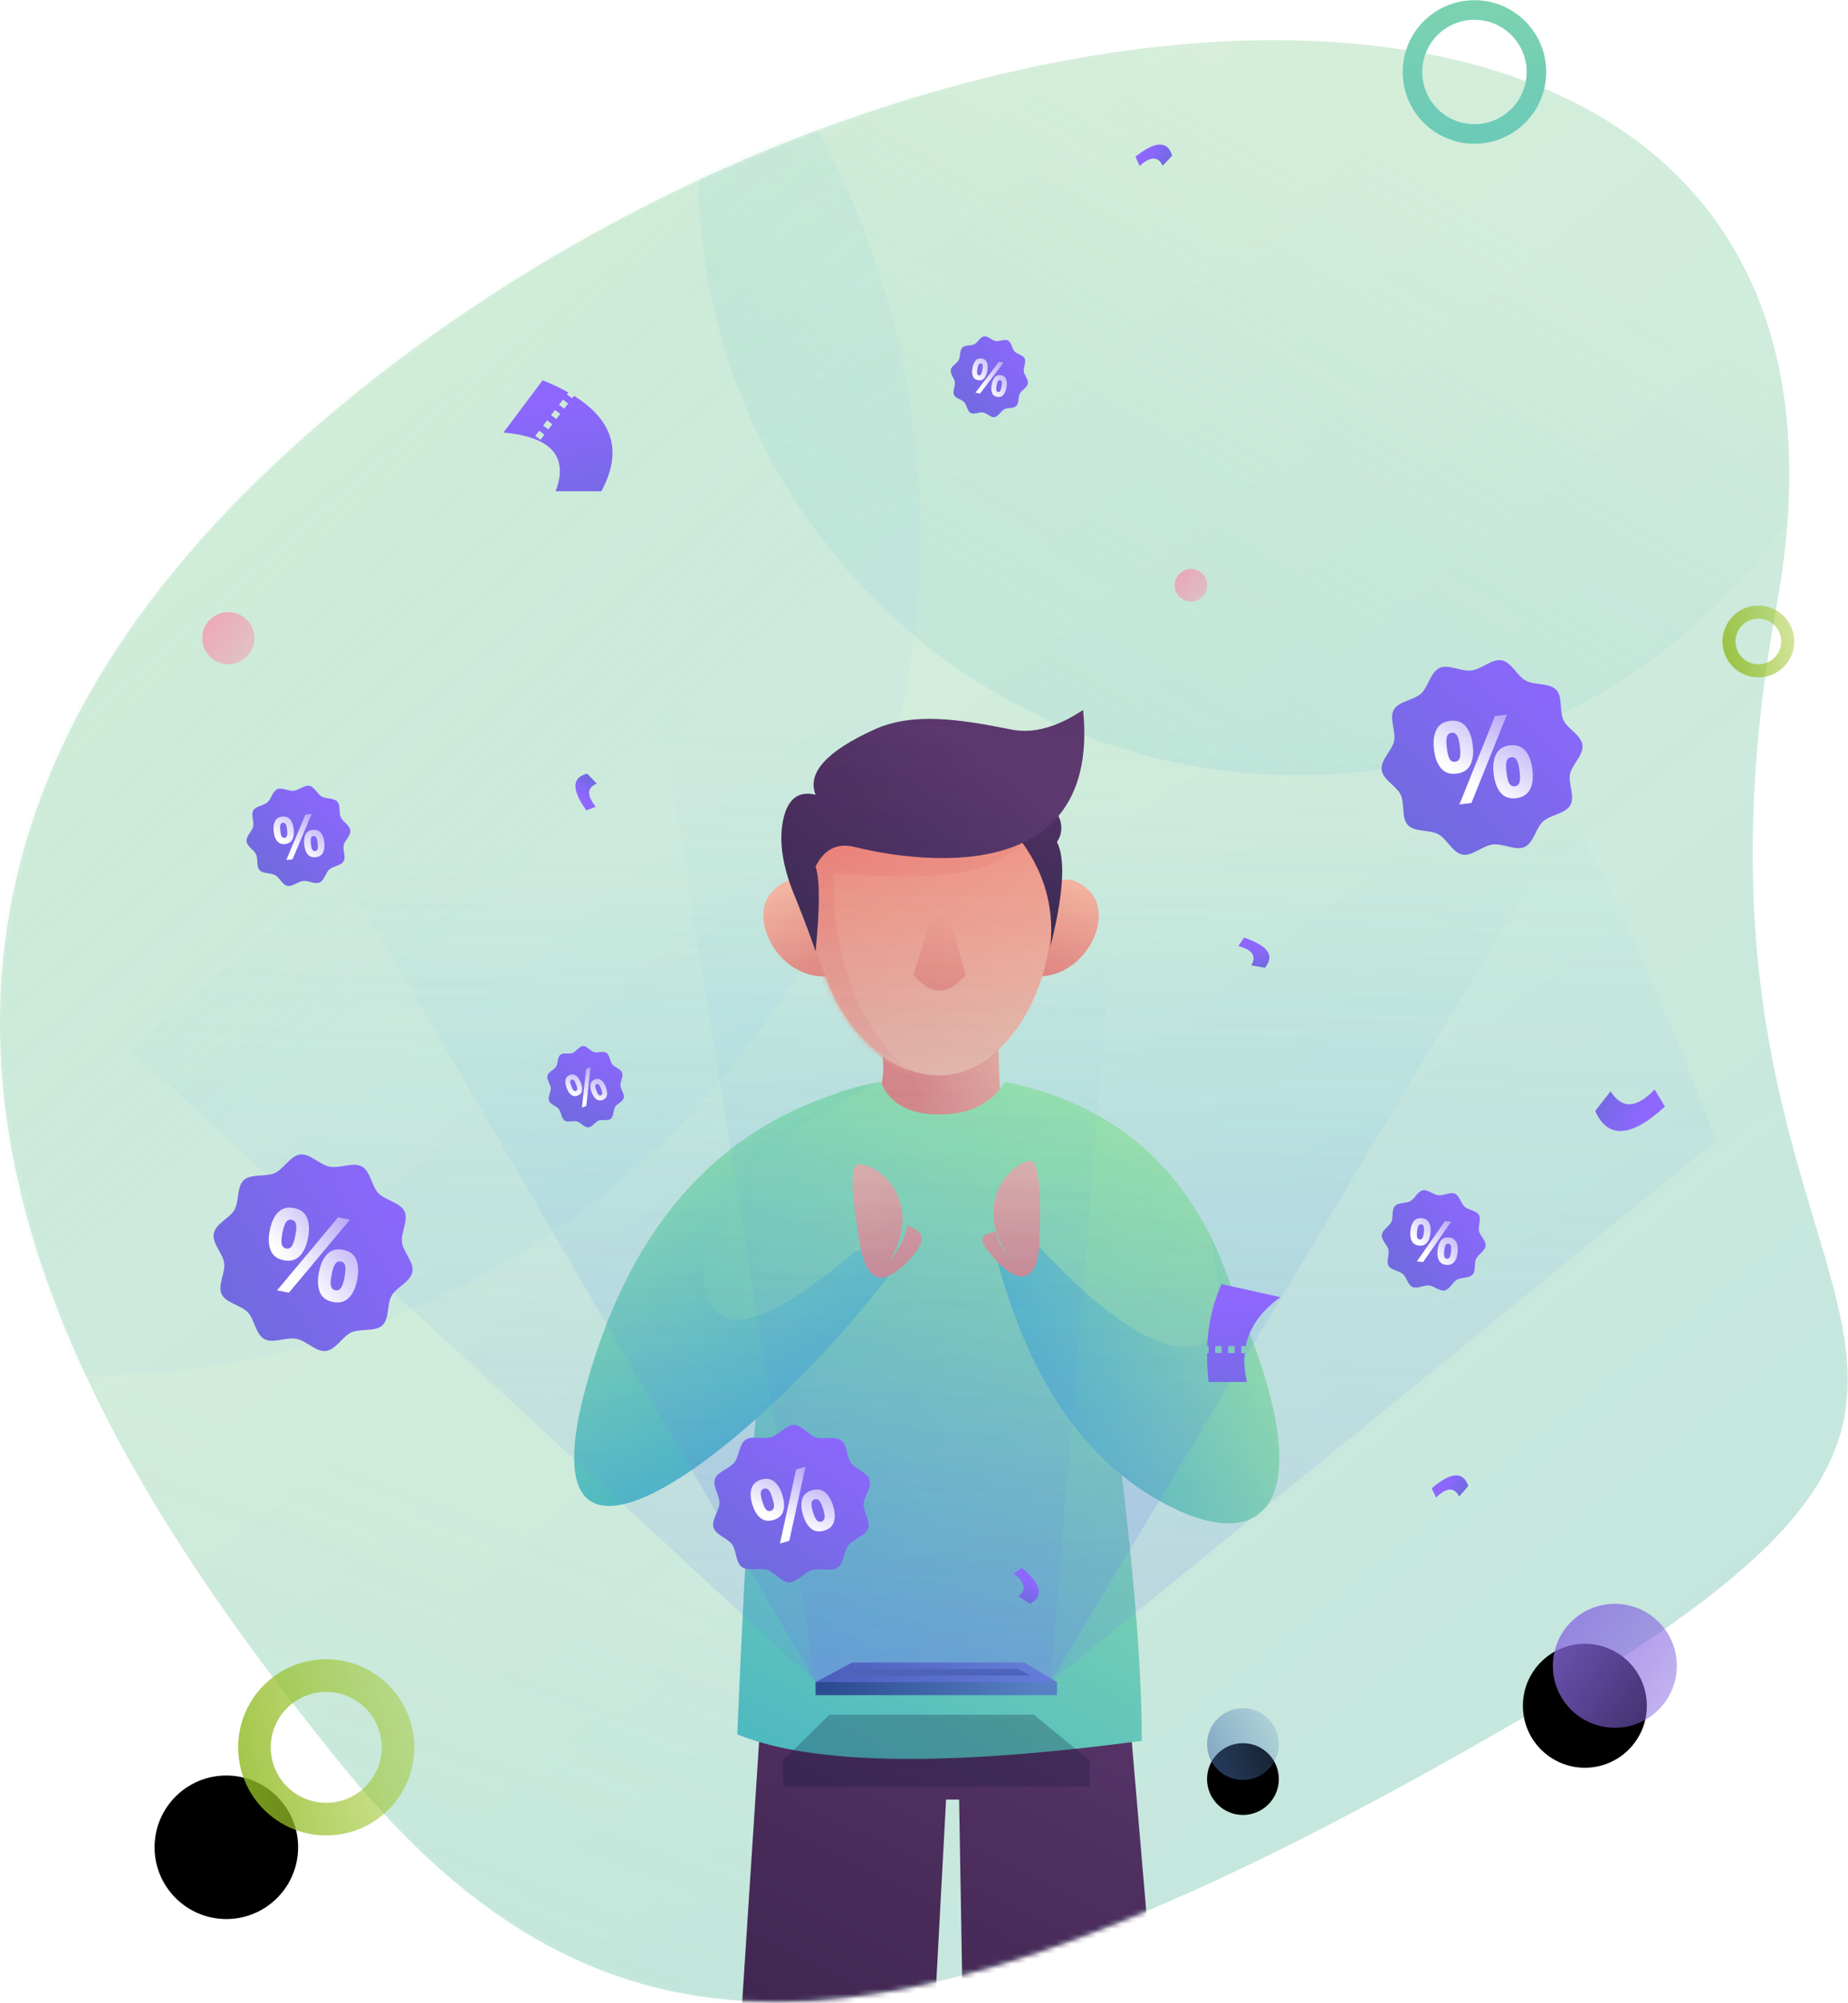 <svg xmlns="http://www.w3.org/2000/svg" xmlns:xlink="http://www.w3.org/1999/xlink" width="370" height="401" viewBox="0 0 370 401">
    <defs>
        <linearGradient id="b" x1="21.268%" x2="125.635%" y1="24.606%" y2="143.512%">
            <stop offset="0%" stop-color="#D9F0D9"/>
            <stop offset="99.96%" stop-color="#B1DDE4"/>
        </linearGradient>
        <path id="a" d="M68.158 345.382c-55.777-68.933-120.4-171.824 0-271.722 120.4-99.898 314.599-107.615 287.544 39.959-27.055 147.574 75.073 149.18-48.16 221.107-123.233 71.927-183.607 79.59-239.384 10.656z"/>
        <linearGradient id="c" x1="14.34%" x2="-47.348%" y1="24.017%" y2="130.233%">
            <stop offset="0%" stop-color="#52BBBE" stop-opacity="0"/>
            <stop offset="99.96%" stop-color="#B1DDE4" stop-opacity=".41"/>
        </linearGradient>
        <linearGradient id="e" x1="29.704%" x2="-16.789%" y1="27.282%" y2="152.118%">
            <stop offset="0%" stop-color="#52BBBE" stop-opacity="0"/>
            <stop offset="99.96%" stop-color="#D8EFD9"/>
        </linearGradient>
        <linearGradient id="f" x1="19.218%" x2="56.6%" y1="44.702%" y2="87.491%">
            <stop offset="0%" stop-color="#52BBBE" stop-opacity="0"/>
            <stop offset="99.96%" stop-color="#B1DDE4" stop-opacity=".41"/>
        </linearGradient>
        <linearGradient id="g" x1="-10.262%" x2="46.783%" y1="124.497%" y2="-23.95%">
            <stop offset="0%" stop-color="#301C41"/>
            <stop offset="100%" stop-color="#5C376D"/>
        </linearGradient>
        <linearGradient id="h" x1="173.891%" x2="-114.673%" y1=".027%" y2="208.887%">
            <stop offset="0%" stop-color="#F596B1"/>
            <stop offset="100%" stop-color="#F596B1" stop-opacity="0"/>
        </linearGradient>
        <linearGradient id="i" x1="173.891%" x2="-114.673%" y1=".027%" y2="208.887%">
            <stop offset="0%" stop-color="#F596B1"/>
            <stop offset="100%" stop-color="#F596B1" stop-opacity="0"/>
        </linearGradient>
        <linearGradient id="l" x1="164.128%" x2="-143.077%" y1=".027%" y2="136.344%">
            <stop offset="0%" stop-color="#5F8EC8" stop-opacity="0"/>
            <stop offset="100%" stop-color="#315597"/>
        </linearGradient>
        <ellipse id="k" cx="248.857" cy="347.108" rx="7.185" ry="7.183"/>
        <filter id="j" width="148.7%" height="197.5%" x="-24.4%" y="-24.4%" filterUnits="objectBoundingBox">
            <feOffset dy="7" in="SourceAlpha" result="shadowOffsetOuter1"/>
            <feColorMatrix in="shadowOffsetOuter1" values="0 0 0 0 0.632 0 0 0 0 0.836 0 0 0 0 0.804 0 0 0 0.68 0"/>
        </filter>
        <linearGradient id="o" x1="-181.776%" x2="174.501%" y1=".027%" y2="75.992%">
            <stop offset="0%" stop-color="#BBDA3E" stop-opacity="0"/>
            <stop offset="100%" stop-color="#86B31D"/>
        </linearGradient>
        <ellipse id="n" cx="65.317" cy="347.761" rx="14.37" ry="14.366"/>
        <filter id="m" width="192.3%" height="192.3%" x="-28.8%" y="-28.8%" filterUnits="objectBoundingBox">
            <feMorphology in="SourceAlpha" operator="dilate" radius="3.266" result="shadowSpreadOuter1"/>
            <feOffset dx="10" dy="10" in="shadowSpreadOuter1" result="shadowOffsetOuter1"/>
            <feMorphology in="SourceAlpha" radius="3.266" result="shadowInner"/>
            <feOffset dx="10" dy="10" in="shadowInner" result="shadowInner"/>
            <feComposite in="shadowOffsetOuter1" in2="shadowInner" operator="out" result="shadowOffsetOuter1"/>
            <feColorMatrix in="shadowOffsetOuter1" values="0 0 0 0 0.638 0 0 0 0 0.804 0 0 0 0 0.778 0 0 0 0.221 0"/>
        </filter>
        <linearGradient id="p" x1="50%" x2="50%" y1="0%" y2="100%">
            <stop offset="0%" stop-color="#7BD2B1"/>
            <stop offset="99.52%" stop-color="#6CCAB7"/>
        </linearGradient>
        <linearGradient id="s" x1="173.891%" x2="-118.188%" y1=".027%" y2="211.431%">
            <stop offset="0%" stop-color="#8C6DE4"/>
            <stop offset="99.96%" stop-color="#7C5CD9" stop-opacity="0"/>
        </linearGradient>
        <ellipse id="r" cx="323.319" cy="331.436" rx="12.41" ry="12.407"/>
        <filter id="q" width="156.4%" height="164.5%" x="-16.1%" y="-16.1%" filterUnits="objectBoundingBox">
            <feOffset dx="6" dy="8" in="SourceAlpha" result="shadowOffsetOuter1"/>
            <feColorMatrix in="shadowOffsetOuter1" values="0 0 0 0 0.644 0 0 0 0 0.826 0 0 0 0 0.797 0 0 0 0.328 0"/>
        </filter>
        <linearGradient id="t" x1="-181.776%" x2="174.501%" y1=".027%" y2="75.992%">
            <stop offset="0%" stop-color="#BBDA3E" stop-opacity="0"/>
            <stop offset="100%" stop-color="#86B31D"/>
        </linearGradient>
        <linearGradient id="u" x1="34.585%" x2="147.871%" y1="87.009%" y2="59.266%">
            <stop offset="0%" stop-color="#EE8076"/>
            <stop offset="100%" stop-color="#FFC6AB"/>
        </linearGradient>
        <linearGradient id="v" x1="65.14%" x2="11.634%" y1="-11.51%" y2="99.777%">
            <stop offset="0%" stop-color="#AAED9F"/>
            <stop offset="99.96%" stop-color="#4BB7C3"/>
        </linearGradient>
        <linearGradient id="w" x1="47.551%" x2="71.741%" y1="-7.25%" y2="64.122%">
            <stop offset="0%" stop-color="#AAED9F"/>
            <stop offset="99.96%" stop-color="#4BB7C3"/>
        </linearGradient>
        <linearGradient id="x" x1="84.231%" x2="-3.618%" y1="6.686%" y2="55.554%">
            <stop offset="0%" stop-color="#AAED9F"/>
            <stop offset="99.96%" stop-color="#4BB7C3"/>
        </linearGradient>
        <linearGradient id="y" x1="44.77%" x2="31.452%" y1="108.309%" y2="-34.908%">
            <stop offset="0%" stop-color="#EE8076"/>
            <stop offset="100%" stop-color="#FFC6AB"/>
        </linearGradient>
        <linearGradient id="z" x1="45.486%" x2="33.989%" y1="108.309%" y2="-31.413%">
            <stop offset="0%" stop-color="#EE8076"/>
            <stop offset="100%" stop-color="#FFC6AB"/>
        </linearGradient>
        <linearGradient id="A" x1="59.819%" x2="16.516%" y1="108.931%" y2="-11.92%">
            <stop offset="0%" stop-color="#EE8076"/>
            <stop offset="100%" stop-color="#FFC6AB"/>
        </linearGradient>
        <linearGradient id="B" x1="43.069%" x2="9.937%" y1="108.309%" y2="-19.012%">
            <stop offset="0%" stop-color="#EE8076"/>
            <stop offset="100%" stop-color="#FFC6AB"/>
        </linearGradient>
        <linearGradient id="D" x1="26.939%" x2="59.048%" y1="2.993%" y2="126.348%">
            <stop offset="0%" stop-color="#EE8076"/>
            <stop offset="100%" stop-color="#FFC6AB"/>
        </linearGradient>
        <path id="C" d="M1.306 34.014c1.307 14.366 11.757 28.731 24.82 28.731 13.064 0 22.209-16.977 22.209-30.037 0-13.06 0-33.956-20.902-32.65C6.532 1.364-1.307 7.894 1.306 34.014z"/>
        <linearGradient id="E" x1="18.952%" x2="62.182%" y1="2.993%" y2="126.348%">
            <stop offset="0%" stop-color="#EE8076"/>
            <stop offset="100%" stop-color="#FFC6AB"/>
        </linearGradient>
        <linearGradient id="G" x1="39.95%" x2="49.464%" y1="124.497%" y2="-23.95%">
            <stop offset="0%" stop-color="#301C41"/>
            <stop offset="100%" stop-color="#5C376D"/>
        </linearGradient>
        <linearGradient id="H" x1="-46.938%" x2="44.826%" y1="97.268%" y2="3.079%">
            <stop offset="0%" stop-color="#301C41"/>
            <stop offset="100%" stop-color="#5C376D"/>
        </linearGradient>
        <linearGradient id="I" x1="56.66%" x2="105.604%" y1="125.463%" y2="-147.76%">
            <stop offset="0%" stop-color="#EE8076"/>
            <stop offset="100%" stop-color="#FFC6AB"/>
        </linearGradient>
        <linearGradient id="J" x1="92.015%" x2="4.476%" y1="49.864%" y2="50.146%">
            <stop offset="0%" stop-color="#5781C4"/>
            <stop offset="100%" stop-color="#2C4A91"/>
        </linearGradient>
        <linearGradient id="K" x1="92.015%" x2="4.476%" y1="49.695%" y2="50.329%">
            <stop offset="0%" stop-color="#5781C4"/>
            <stop offset="100%" stop-color="#2C4A91"/>
        </linearGradient>
        <filter id="L" width="138.3%" height="263.7%" x="-19.1%" y="-81.8%" filterUnits="objectBoundingBox">
            <feGaussianBlur in="SourceGraphic" stdDeviation="3.919"/>
        </filter>
        <linearGradient id="M" x1="52.56%" x2="52.56%" y1="30.605%" y2="114.521%">
            <stop offset="0%" stop-color="#37BBEA" stop-opacity="0"/>
            <stop offset="99.96%" stop-color="#8068F0"/>
        </linearGradient>
        <linearGradient id="N" x1="55.177%" x2="52.081%" y1="34.296%" y2="114.66%">
            <stop offset="0%" stop-color="#37BBEA" stop-opacity="0"/>
            <stop offset="99.96%" stop-color="#8068F0"/>
        </linearGradient>
        <linearGradient id="O" x1="54.548%" x2="51.828%" y1="34.296%" y2="114.66%">
            <stop offset="0%" stop-color="#37BBEA" stop-opacity="0"/>
            <stop offset="99.96%" stop-color="#8068F0"/>
        </linearGradient>
        <linearGradient id="P" x1="7.062%" y1="93.732%" y2="14.242%">
            <stop offset="0%" stop-color="#6D6ADB"/>
            <stop offset="100%" stop-color="#8E67FF"/>
        </linearGradient>
        <linearGradient id="Q" x1="151.679%" x2="50%" y1="-18.703%" y2="89.606%">
            <stop offset="0%" stop-color="#FFF" stop-opacity="0"/>
            <stop offset="100%" stop-color="#FFF"/>
        </linearGradient>
        <linearGradient id="R" x1="7.062%" y1="92.297%" y2="15.416%">
            <stop offset="0%" stop-color="#6D6ADB"/>
            <stop offset="100%" stop-color="#8E67FF"/>
        </linearGradient>
        <linearGradient id="S" x1="151.679%" x2="50%" y1="-16.448%" y2="88.306%">
            <stop offset="0%" stop-color="#FFF" stop-opacity="0"/>
            <stop offset="100%" stop-color="#FFF"/>
        </linearGradient>
        <linearGradient id="T" x1="7.062%" y1="93.921%" y2="14.088%">
            <stop offset="0%" stop-color="#6D6ADB"/>
            <stop offset="100%" stop-color="#8E67FF"/>
        </linearGradient>
        <linearGradient id="U" x1="151.679%" x2="50%" y1="-19%" y2="89.777%">
            <stop offset="0%" stop-color="#FFF" stop-opacity="0"/>
            <stop offset="100%" stop-color="#FFF"/>
        </linearGradient>
        <linearGradient id="V" x1="7.062%" y1="99.973%" y2="9.14%">
            <stop offset="0%" stop-color="#6D6ADB"/>
            <stop offset="100%" stop-color="#8E67FF"/>
        </linearGradient>
        <linearGradient id="W" x1="151.679%" x2="50%" y1="-28.506%" y2="95.258%">
            <stop offset="0%" stop-color="#FFF" stop-opacity="0"/>
            <stop offset="100%" stop-color="#FFF"/>
        </linearGradient>
        <linearGradient id="X" x1="73.403%" x2="50%" y1="143.606%" y2="14.073%">
            <stop offset="0%" stop-color="#6D6ADB"/>
            <stop offset="100%" stop-color="#8E67FF"/>
        </linearGradient>
        <linearGradient id="Y" x1="63.595%" x2="50%" y1="143.606%" y2="14.073%">
            <stop offset="0%" stop-color="#6D6ADB"/>
            <stop offset="100%" stop-color="#8E67FF"/>
        </linearGradient>
        <linearGradient id="Z" x1="74.196%" x2="50%" y1="123.982%" y2="21.605%">
            <stop offset="0%" stop-color="#6D6ADB"/>
            <stop offset="100%" stop-color="#8E67FF"/>
        </linearGradient>
        <linearGradient id="aa" x1="74.196%" x2="50%" y1="109.905%" y2="27.008%">
            <stop offset="0%" stop-color="#6D6ADB"/>
            <stop offset="100%" stop-color="#8E67FF"/>
        </linearGradient>
        <linearGradient id="ab" x1="74.196%" x2="50%" y1="109.875%" y2="27.019%">
            <stop offset="0%" stop-color="#6D6ADB"/>
            <stop offset="100%" stop-color="#8E67FF"/>
        </linearGradient>
        <linearGradient id="ac" x1="74.196%" x2="50%" y1="109.924%" y2="27.001%">
            <stop offset="0%" stop-color="#6D6ADB"/>
            <stop offset="100%" stop-color="#8E67FF"/>
        </linearGradient>
        <linearGradient id="ad" x1="74.196%" x2="50%" y1="109.922%" y2="27.001%">
            <stop offset="0%" stop-color="#6D6ADB"/>
            <stop offset="100%" stop-color="#8E67FF"/>
        </linearGradient>
        <linearGradient id="ae" x1="74.196%" x2="50%" y1="109.89%" y2="27.014%">
            <stop offset="0%" stop-color="#6D6ADB"/>
            <stop offset="100%" stop-color="#8E67FF"/>
        </linearGradient>
    </defs>
    <g fill="none" fill-rule="evenodd" transform="translate(0 2)">
        <g transform="translate(0 5.594)">
            <mask id="d" fill="#fff">
                <use xlink:href="#a"/>
            </mask>
            <use fill="url(#b)" fill-rule="nonzero" xlink:href="#a"/>
            <ellipse cx="259.961" cy="26.773" fill="url(#c)" fill-rule="nonzero" mask="url(#d)" rx="120.183" ry="120.803"/>
            <ellipse cx="7.185" cy="313.435" fill="url(#e)" fill-rule="nonzero" mask="url(#d)" opacity=".6" rx="166.558" ry="168.471"/>
            <ellipse cx="17.636" cy="99.254" fill="url(#f)" fill-rule="nonzero" mask="url(#d)" opacity=".7" rx="166.558" ry="168.471"/>
            <path fill="url(#g)" d="M152.842 327.8l-6.532 100.561 39.19-2.612 3.919-73.135h2.613l1.306 77.053 40.497-3.918-9.145-107.09z" mask="url(#d)"/>
        </g>
        <ellipse cx="45.722" cy="125.744" fill="url(#h)" fill-rule="nonzero" rx="5.225" ry="5.224" transform="matrix(-1 0 0 1 91.444 0)"/>
        <ellipse cx="238.466" cy="115.153" fill="url(#i)" fill-rule="nonzero" rx="3.266" ry="3.265" transform="matrix(-1 0 0 1 476.932 0)"/>
        <use fill="#000" filter="url(#j)" xlink:href="#k"/>
        <use fill="url(#l)" xlink:href="#k"/>
        <g fill-rule="nonzero" transform="matrix(-1 0 0 1 130.634 0)">
            <use fill="#000" filter="url(#m)" xlink:href="#n"/>
            <use stroke="url(#o)" stroke-width="6.532" xlink:href="#n"/>
        </g>
        <ellipse cx="295.21" cy="12.407" fill-rule="nonzero" stroke="url(#p)" stroke-width="3.919" rx="12.41" ry="12.407"/>
        <g fill-rule="nonzero" transform="matrix(-1 0 0 1 646.637 0)">
            <use fill="#000" filter="url(#q)" xlink:href="#r"/>
            <use fill="url(#s)" xlink:href="#r"/>
        </g>
        <ellipse cx="352.058" cy="126.397" fill-rule="nonzero" stroke="url(#t)" stroke-width="2.613" rx="5.879" ry="5.877" transform="matrix(-1 0 0 1 704.116 0)"/>
        <path fill="url(#u)" d="M176.015 216.94c1.098-3.485 1.098-6.97 0-10.456-1.648-5.228 13.644-8.713 23.877-1.742 0 10.456.568 16.265 1.705 17.427 1.137 1.161-7.39 1.161-25.582 0v-5.228z"/>
        <path fill="url(#v)" fill-rule="nonzero" d="M176.356 214.551c1.741 4.353 5.66 6.53 11.757 6.53 6.096 0 10.45-2.177 13.063-6.53 26.127 5.224 42.238 22.637 48.335 52.24-13.064 4.352-22.644 3.482-28.74-2.613 5.225 36.568 7.838 63.993 7.838 82.277-39.19 5.224-66.188 4.788-80.993-1.306 1.742-41.791 3.484-66.605 5.226-74.44l-22.208-11.755c12.192-26.99 27.433-41.791 45.722-44.403z"/>
        <path fill="url(#w)" fill-rule="nonzero" d="M176.356 214.551c-29.61 6.095-49.206 26.12-58.786 60.075-14.37 50.933 33.965 13.06 60.092-20.896-.87-4.353-3.048-6.094-6.532-5.224-18.288 15.672-28.304 17.849-30.045 6.53-2.613-14.8 9.144-28.296 35.27-40.485z"/>
        <path fill="url(#x)" fill-rule="nonzero" d="M249.51 263.133c15.677 39.18 1.307 47.016-19.595 33.956-13.934-8.707-23.949-24.03-30.045-45.97 2.612-3.483 5.225-4.79 7.838-3.919 14.805 15.846 25.691 22.463 32.658 19.851 10.45-3.918-6.531-43.097 9.145-3.918z"/>
        <path fill="url(#y)" d="M172.437 248.506c-1.742-9.577-2.178-15.236-1.307-16.977 1.307-2.612 15.676 5.224 6.532 19.59 2.613-3.483 3.919-6.095 3.919-7.836 2.613.87 3.484 2.176 2.613 3.917-1.307 2.612-5.226 6.53-7.838 6.53-1.742 0-3.048-1.74-3.92-5.224z"/>
        <path fill="url(#z)" d="M197.903 248.482c-1.741-9.578-2.176-15.237-1.305-16.978 1.306-2.612 15.675 5.223 6.53 19.59 1.96-2.944 2.94-5.287 2.94-7.028 2.613 0 3.484.87 2.613 2.611-1.307 2.613-4.246 7.028-6.859 7.028-1.742 0-3.048-1.74-3.919-5.223z" transform="scale(-1 1) rotate(8 0 -2654.74)"/>
        <path fill="url(#A)" d="M163.825 177.693c-2.613-4.353-5.66-4.788-9.144-1.306-5.226 5.224 1.306 18.284 11.757 16.978"/>
        <path fill="url(#B)" d="M217.385 177.693c-2.613-4.353-5.66-4.788-9.145-1.306-5.225 5.224 1.307 18.284 11.758 16.978" transform="matrix(-1 0 0 1 426.399 0)"/>
        <g transform="translate(161.986 150.5)">
            <mask id="F" fill="#fff">
                <use xlink:href="#C"/>
            </mask>
            <use fill="url(#D)" xlink:href="#C"/>
            <path fill="url(#E)" d="M5.225 15.73c25.29-.676 37.919-.676 37.884 0-.031.615-4.877 5.276-13.063 6.53-10.59 1.622-25.14-.141-25.144.346-.15 17.49 5.183 30.87 16 40.14 12.192 10.447 4.354 10.883-23.515 1.305l-3.919-49.627L5.225 15.73z" mask="url(#F)"/>
        </g>
        <path fill="url(#G)" d="M202.482 163.92c6.097 6.964 8.71 14.8 7.838 23.507 2.613-10.448 3.049-17.413 1.307-20.896 1.742-2.612.87-5.66-2.613-9.142-3.483-3.482-5.66-1.306-6.532 6.53z"/>
        <path fill="url(#H)" d="M159.373 177.984c1.742 4.353 3.048 7.835 3.92 10.447.87-8.706.87-14.365 0-16.977 1.741-3.483 4.354-4.789 7.837-3.918 5.226 1.306 49.641 11.754 45.722-27.426-5.225 3.483-10.015 4.789-14.37 3.918-10.386-2.077-19.671-3.527-27.433 0-9.58 4.353-13.499 8.707-11.757 13.06-3.483-.87-5.66.87-6.531 5.224-.871 4.353 0 9.577 2.612 15.672z"/>
        <path fill="url(#I)" d="M186.806 180.596l-3.919 12.537c3.484 4.18 6.967 4.18 10.451 0-1.697-6.162-3.003-10.34-3.919-12.537-.246-.59-1.117-.59-2.613 0z"/>
        <path fill="url(#J)" fill-rule="nonzero" d="M0 3.918h48.335V6.53H0z" transform="translate(163.292 330.783)"/>
        <path fill="url(#K)" fill-rule="nonzero" d="M7.323 0h34.48l6.532 3.918H0z" transform="translate(163.292 330.783)"/>
        <path fill="#30508E" d="M171.13 332.09h32.659l2.612 1.305h-37.883z"/>
        <path fill="#0E1A37" fill-opacity=".261" fill-rule="nonzero" d="M156.76 350.373l9.303-9.142h40.932l11.163 9.142v5.224h-61.397v-5.224z" filter="url(#L)"/>
        <path fill="url(#M)" fill-rule="nonzero" d="M210.32 334.701l97.976-163.247c-72.284-78.359-152.406-78.359-240.366 0L163.292 334.7h47.028z" opacity=".3"/>
        <path fill="url(#N)" fill-rule="nonzero" d="M210.32 334.701l18.29-220.71c-47.029-15.672-114.523 15.671-202.483 94.03l137.165 126.68h47.028z" opacity=".2"/>
        <path fill="url(#O)" fill-rule="nonzero" d="M210.32 334.701l133.247-108.396C288.7 78.294 217.287 43.468 129.327 121.827L163.292 334.7h47.028z" opacity=".2"/>
        <path fill="url(#P)" d="M40.496 18.936c0 2.014-2.562 3.607-3.166 5.424-.626 1.883.467 4.64-.7 6.207-1.18 1.584-4.208 1.414-5.828 2.565-1.603 1.142-2.368 4.015-4.295 4.626-1.86.59-4.198-1.276-6.259-1.276-2.06 0-4.399 1.866-6.258 1.276-1.927-.611-2.692-3.484-4.296-4.626-1.62-1.151-4.648-.982-5.827-2.565-1.168-1.567-.075-4.324-.7-6.207C2.563 22.543 0 20.95 0 18.936c0-2.013 2.563-3.606 3.167-5.423.625-1.883-.468-4.64.7-6.207C5.046 5.723 8.074 5.892 9.694 4.74 11.3 3.6 12.063.727 13.99.115c1.86-.59 4.198 1.277 6.258 1.277 2.061 0 4.4-1.867 6.259-1.277 1.927.612 2.692 3.485 4.295 4.626 1.62 1.152 4.65.982 5.829 2.565 1.166 1.568.073 4.324.7 6.207.603 1.817 3.165 3.41 3.165 5.423" transform="rotate(11 -1151.918 354.185)"/>
        <path fill="url(#Q)" fill-rule="nonzero" d="M14.601 27.715l9.218-16.69h2.422l-9.218 16.69h-2.422zm-1.128-11.496c0 1.113.106 1.877.317 2.292.212.416.545.623 1 .623.454 0 .787-.207.999-.623.211-.415.317-1.179.317-2.292 0-1.112-.106-1.88-.317-2.303-.212-.423-.545-.635-1-.635-.454 0-.787.212-.999.635-.211.423-.317 1.19-.317 2.303zm-2.587 0c0-1.645.318-2.946.952-3.902.635-.956 1.619-1.434 2.951-1.434 1.333 0 2.317.478 2.952 1.434.634.956.952 2.257.952 3.902 0 1.646-.318 2.943-.952 3.89-.635.949-1.619 1.423-2.952 1.423-1.332 0-2.316-.474-2.95-1.422-.635-.948-.953-2.245-.953-3.89zm13.85 6.324c0 1.113.106 1.877.317 2.292.212.415.545.623 1 .623.454 0 .787-.208 1-.623.21-.415.317-1.18.317-2.292 0-1.113-.106-1.88-.318-2.304-.212-.423-.545-.635-1-.635-.454 0-.787.212-.999.635-.211.423-.317 1.191-.317 2.304zm-2.587 0c0-1.646.318-2.946.953-3.902s1.618-1.434 2.95-1.434c1.333 0 2.317.478 2.952 1.434.635.956.952 2.256.952 3.902 0 1.645-.317 2.942-.952 3.89-.635.949-1.619 1.423-2.951 1.423-1.333 0-2.316-.474-2.951-1.423-.635-.948-.953-2.245-.953-3.89z" transform="rotate(11 -1151.918 354.185)"/>
        <path fill="url(#P)" d="M40.496 18.936c0 2.014-2.562 3.607-3.166 5.424-.626 1.883.467 4.64-.7 6.207-1.18 1.584-4.208 1.414-5.828 2.565-1.603 1.142-2.368 4.015-4.295 4.626-1.86.59-4.198-1.276-6.259-1.276-2.06 0-4.399 1.866-6.258 1.276-1.927-.611-2.692-3.484-4.296-4.626-1.62-1.151-4.648-.982-5.827-2.565-1.168-1.567-.075-4.324-.7-6.207C2.563 22.543 0 20.95 0 18.936c0-2.013 2.563-3.606 3.167-5.423.625-1.883-.468-4.64.7-6.207C5.046 5.723 8.074 5.892 9.694 4.74 11.3 3.6 12.063.727 13.99.115c1.86-.59 4.198 1.277 6.258 1.277 2.061 0 4.4-1.867 6.259-1.277 1.927.612 2.692 3.485 4.295 4.626 1.62 1.152 4.65.982 5.829 2.565 1.166 1.568.073 4.324.7 6.207.603 1.817 3.165 3.41 3.165 5.423" transform="rotate(-7 1226.81 -2175.996)"/>
        <path fill="url(#Q)" fill-rule="nonzero" d="M14.601 27.715l9.218-16.69h2.422l-9.218 16.69h-2.422zm-1.128-11.496c0 1.113.106 1.877.317 2.292.212.416.545.623 1 .623.454 0 .787-.207.999-.623.211-.415.317-1.179.317-2.292 0-1.112-.106-1.88-.317-2.303-.212-.423-.545-.635-1-.635-.454 0-.787.212-.999.635-.211.423-.317 1.19-.317 2.303zm-2.587 0c0-1.645.318-2.946.952-3.902.635-.956 1.619-1.434 2.951-1.434 1.333 0 2.317.478 2.952 1.434.634.956.952 2.257.952 3.902 0 1.646-.318 2.943-.952 3.89-.635.949-1.619 1.423-2.952 1.423-1.332 0-2.316-.474-2.95-1.422-.635-.948-.953-2.245-.953-3.89zm13.85 6.324c0 1.113.106 1.877.317 2.292.212.415.545.623 1 .623.454 0 .787-.208 1-.623.21-.415.317-1.18.317-2.292 0-1.113-.106-1.88-.318-2.304-.212-.423-.545-.635-1-.635-.454 0-.787.212-.999.635-.211.423-.317 1.191-.317 2.304zm-2.587 0c0-1.646.318-2.946.953-3.902s1.618-1.434 2.95-1.434c1.333 0 2.317.478 2.952 1.434.635.956.952 2.256.952 3.902 0 1.645-.317 2.942-.952 3.89-.635.949-1.619 1.423-2.951 1.423-1.333 0-2.316-.474-2.951-1.423-.635-.948-.953-2.245-.953-3.89z" transform="rotate(-7 1226.81 -2175.996)"/>
        <path fill="url(#R)" d="M32.658 15.019c0 1.597-2.066 2.86-2.553 4.301-.505 1.494.377 3.68-.565 4.923-.95 1.256-3.393 1.121-4.7 2.034-1.293.905-1.91 3.184-3.464 3.67-1.5.467-3.385-1.013-5.047-1.013-1.661 0-3.547 1.48-5.047 1.012-1.554-.485-2.17-2.764-3.464-3.669-1.307-.913-3.749-.779-4.7-2.034-.941-1.243-.06-3.43-.564-4.923C2.067 17.88 0 16.616 0 15.019s2.067-2.861 2.554-4.302c.504-1.493-.377-3.68.564-4.923.951-1.255 3.394-1.12 4.7-2.034C9.112 2.855 9.728.576 11.282.09c1.5-.468 3.386 1.013 5.047 1.013 1.662 0 3.548-1.48 5.047-1.013 1.555.485 2.171 2.764 3.465 3.669 1.306.913 3.749.779 4.7 2.035.94 1.243.06 3.429.564 4.922.487 1.441 2.553 2.705 2.553 4.302" transform="rotate(-17 1037.437 -318.574)"/>
        <path fill="url(#S)" fill-rule="nonzero" d="M11.775 21.98L19.21 8.744h1.953l-7.434 13.238h-1.953zm-.91-9.116c0 .882.085 1.488.256 1.817.17.33.44.495.806.495.367 0 .635-.165.806-.495.17-.329.256-.935.256-1.817 0-.883-.085-1.492-.256-1.827-.17-.336-.44-.504-.806-.504-.367 0-.635.168-.806.504-.17.335-.256.944-.256 1.827zm-2.086 0c0-1.305.256-2.337.768-3.095s1.305-1.138 2.38-1.138 1.868.38 2.38 1.138c.512.758.768 1.79.768 3.095 0 1.305-.256 2.333-.768 3.085-.512.752-1.305 1.128-2.38 1.128s-1.868-.376-2.38-1.128c-.512-.752-.768-1.78-.768-3.085zm11.17 5.015c0 .882.085 1.488.255 1.818.171.329.44.494.806.494.367 0 .636-.165.806-.494.17-.33.256-.936.256-1.818 0-.883-.085-1.492-.256-1.827-.17-.336-.44-.504-.806-.504-.366 0-.635.168-.806.504-.17.335-.256.944-.256 1.827zm-2.087 0c0-1.305.256-2.337.768-3.095s1.306-1.137 2.38-1.137c1.075 0 1.868.379 2.38 1.137.512.758.768 1.79.768 3.095 0 1.305-.256 2.333-.768 3.085-.512.752-1.305 1.128-2.38 1.128-1.074 0-1.868-.376-2.38-1.128-.512-.752-.768-1.78-.768-3.085z" transform="rotate(-17 1037.437 -318.574)"/>
        <path fill="url(#T)" d="M20.901 9.795c0 1.041-1.322 1.865-1.634 2.805-.323.974.241 2.4-.361 3.21-.609.82-2.172.732-3.008 1.327-.828.59-1.223 2.077-2.217 2.393-.96.305-2.167-.66-3.23-.66-1.064 0-2.27.965-3.23.66-.995-.316-1.39-1.802-2.218-2.393-.836-.595-2.399-.508-3.007-1.326-.603-.811-.039-2.237-.362-3.211C1.323 11.66 0 10.836 0 9.795c0-1.042 1.323-1.866 1.634-2.806.323-.973-.24-2.4.362-3.21.608-.819 2.171-.731 3.007-1.327C5.832 1.862 6.226.376 7.221.06c.96-.306 2.166.66 3.23.66 1.063 0 2.27-.966 3.23-.66.995.316 1.39 1.802 2.217 2.392.836.596 2.4.508 3.008 1.327.602.81.038 2.237.361 3.21.312.94 1.634 1.764 1.634 2.806" transform="rotate(-6 1518.797 -382.811)"/>
        <path fill="url(#U)" fill-rule="nonzero" d="M7.536 14.335l4.758-8.633h1.25l-4.758 8.633h-1.25zM6.954 8.39c0 .576.054.971.163 1.186.11.215.282.322.516.322a.542.542 0 0 0 .516-.322c.11-.215.164-.61.164-1.186 0-.575-.055-.972-.164-1.191a.542.542 0 0 0-.516-.329.542.542 0 0 0-.516.329c-.109.219-.163.616-.163 1.191zm-1.335 0c0-.85.163-1.524.491-2.018.328-.495.836-.742 1.523-.742.688 0 1.196.247 1.523.742.328.494.492 1.167.492 2.018 0 .851-.164 1.522-.492 2.013-.327.49-.835.735-1.523.735-.687 0-1.195-.245-1.523-.735-.328-.49-.491-1.162-.491-2.013zm7.148 3.271c0 .576.055.97.164 1.186.109.214.28.322.516.322a.542.542 0 0 0 .515-.322c.11-.215.164-.61.164-1.186 0-.575-.054-.973-.164-1.191a.542.542 0 0 0-.515-.329.542.542 0 0 0-.516.329c-.11.218-.164.616-.164 1.191zm-1.335 0c0-.851.164-1.524.491-2.018.328-.495.836-.742 1.524-.742.687 0 1.195.247 1.523.742.327.494.491 1.167.491 2.018 0 .851-.164 1.522-.491 2.012-.328.49-.836.736-1.523.736-.688 0-1.196-.245-1.524-.736-.327-.49-.491-1.16-.491-2.012z" transform="rotate(-6 1518.797 -382.811)"/>
        <path fill="url(#T)" d="M20.901 9.795c0 1.041-1.322 1.865-1.634 2.805-.323.974.241 2.4-.361 3.21-.609.82-2.172.732-3.008 1.327-.828.59-1.223 2.077-2.217 2.393-.96.305-2.167-.66-3.23-.66-1.064 0-2.27.965-3.23.66-.995-.316-1.39-1.802-2.218-2.393-.836-.595-2.399-.508-3.007-1.326-.603-.811-.039-2.237-.362-3.211C1.323 11.66 0 10.836 0 9.795c0-1.042 1.323-1.866 1.634-2.806.323-.973-.24-2.4.362-3.21.608-.819 2.171-.731 3.007-1.327C5.832 1.862 6.226.376 7.221.06c.96-.306 2.166.66 3.23.66 1.063 0 2.27-.966 3.23-.66.995.316 1.39 1.802 2.217 2.392.836.596 2.4.508 3.008 1.327.602.81.038 2.237.361 3.21.312.94 1.634 1.764 1.634 2.806" transform="rotate(6 -2107.45 2766.999)"/>
        <path fill="url(#U)" fill-rule="nonzero" d="M7.536 14.335l4.758-8.633h1.25l-4.758 8.633h-1.25zM6.954 8.39c0 .576.054.971.163 1.186.11.215.282.322.516.322a.542.542 0 0 0 .516-.322c.11-.215.164-.61.164-1.186 0-.575-.055-.972-.164-1.191a.542.542 0 0 0-.516-.329.542.542 0 0 0-.516.329c-.109.219-.163.616-.163 1.191zm-1.335 0c0-.85.163-1.524.491-2.018.328-.495.836-.742 1.523-.742.688 0 1.196.247 1.523.742.328.494.492 1.167.492 2.018 0 .851-.164 1.522-.492 2.013-.327.49-.835.735-1.523.735-.687 0-1.195-.245-1.523-.735-.328-.49-.491-1.162-.491-2.013zm7.148 3.271c0 .576.055.97.164 1.186.109.214.28.322.516.322a.542.542 0 0 0 .515-.322c.11-.215.164-.61.164-1.186 0-.575-.054-.973-.164-1.191a.542.542 0 0 0-.515-.329.542.542 0 0 0-.516.329c-.11.218-.164.616-.164 1.191zm-1.335 0c0-.851.164-1.524.491-2.018.328-.495.836-.742 1.524-.742.687 0 1.195.247 1.523.742.327.494.491 1.167.491 2.018 0 .851-.164 1.522-.491 2.012-.328.49-.836.736-1.523.736-.688 0-1.196-.245-1.524-.736-.327-.49-.491-1.16-.491-2.012z" transform="rotate(6 -2107.45 2766.999)"/>
        <path fill="url(#V)" d="M15.676 7.836c0 .833-.992 1.492-1.226 2.244-.242.78.181 1.92-.27 2.568-.457.656-1.63.585-2.257 1.062-.62.472-.916 1.661-1.662 1.914-.72.244-1.625-.528-2.423-.528s-1.703.772-2.423.528c-.745-.253-1.041-1.442-1.662-1.914-.628-.477-1.8-.407-2.256-1.062-.452-.648-.029-1.789-.271-2.568C.992 9.328 0 8.669 0 7.836c0-.833.992-1.493 1.226-2.244.242-.78-.181-1.92.27-2.569.457-.655 1.63-.585 2.257-1.061C4.373 1.49 4.67.3 5.415.048c.72-.244 1.625.528 2.423.528s1.703-.772 2.423-.528c.746.253 1.042 1.442 1.662 1.914.628.476 1.8.406 2.257 1.061.451.649.028 1.79.27 2.569.234.751 1.226 1.41 1.226 2.244" transform="rotate(-21 622.858 -183.472)"/>
        <path fill="url(#W)" fill-rule="nonzero" d="M5.652 11.468L9.22 4.562h.938L6.59 11.468h-.938zm-.437-4.757c0 .46.041.777.123.949.082.172.211.258.387.258.176 0 .305-.086.387-.258.082-.172.123-.488.123-.949 0-.46-.041-.778-.123-.953-.082-.175-.211-.262-.387-.262-.176 0-.305.087-.387.262-.082.175-.123.493-.123.953zm-1.001 0c0-.68.123-1.219.369-1.614.245-.396.626-.594 1.142-.594.516 0 .897.198 1.142.594.246.395.369.934.369 1.614 0 .681-.123 1.218-.369 1.61-.245.393-.626.589-1.142.589-.516 0-.897-.196-1.142-.589-.246-.392-.369-.929-.369-1.61zm5.361 2.617c0 .46.041.777.123.949.082.171.211.257.387.257.176 0 .305-.086.387-.257.082-.172.123-.488.123-.949 0-.46-.041-.778-.123-.953-.082-.175-.211-.263-.387-.263-.176 0-.305.088-.387.263-.082.175-.123.493-.123.953zm-1.001 0c0-.68.123-1.219.369-1.615.245-.395.626-.593 1.142-.593.516 0 .896.198 1.142.593.246.396.369.934.369 1.615 0 .681-.123 1.218-.369 1.61-.246.392-.626.588-1.142.588-.516 0-.897-.196-1.142-.588-.246-.392-.369-.929-.369-1.61z" transform="rotate(-21 622.858 -183.472)"/>
        <g>
            <path fill="url(#V)" d="M15.676 7.836c0 .833-.992 1.492-1.226 2.244-.242.78.181 1.92-.27 2.568-.457.656-1.63.585-2.257 1.062-.62.472-.916 1.661-1.662 1.914-.72.244-1.625-.528-2.423-.528s-1.703.772-2.423.528c-.745-.253-1.041-1.442-1.662-1.914-.628-.477-1.8-.407-2.256-1.062-.452-.648-.029-1.789-.271-2.568C.992 9.328 0 8.669 0 7.836c0-.833.992-1.493 1.226-2.244.242-.78-.181-1.92.27-2.569.457-.655 1.63-.585 2.257-1.061C4.373 1.49 4.67.3 5.415.048c.72-.244 1.625.528 2.423.528s1.703-.772 2.423-.528c.746.253 1.042 1.442 1.662 1.914.628.476 1.8.406 2.257 1.061.451.649.028 1.79.27 2.569.234.751 1.226 1.41 1.226 2.244" transform="rotate(10 -271.81 1127.868)"/>
            <path fill="url(#W)" fill-rule="nonzero" d="M5.652 11.468L9.22 4.562h.938L6.59 11.468h-.938zm-.437-4.757c0 .46.041.777.123.949.082.172.211.258.387.258.176 0 .305-.086.387-.258.082-.172.123-.488.123-.949 0-.46-.041-.778-.123-.953-.082-.175-.211-.262-.387-.262-.176 0-.305.087-.387.262-.082.175-.123.493-.123.953zm-1.001 0c0-.68.123-1.219.369-1.614.245-.396.626-.594 1.142-.594.516 0 .897.198 1.142.594.246.395.369.934.369 1.614 0 .681-.123 1.218-.369 1.61-.245.393-.626.589-1.142.589-.516 0-.897-.196-1.142-.589-.246-.392-.369-.929-.369-1.61zm5.361 2.617c0 .46.041.777.123.949.082.171.211.257.387.257.176 0 .305-.086.387-.257.082-.172.123-.488.123-.949 0-.46-.041-.778-.123-.953-.082-.175-.211-.263-.387-.263-.176 0-.305.088-.387.263-.082.175-.123.493-.123.953zm-1.001 0c0-.68.123-1.219.369-1.615.245-.395.626-.593 1.142-.593.516 0 .896.198 1.142.593.246.396.369.934.369 1.615 0 .681-.123 1.218-.369 1.61-.246.392-.626.588-1.142.588-.516 0-.897-.196-1.142-.588-.246-.392-.369-.929-.369-1.61z" transform="rotate(10 -271.81 1127.868)"/>
        </g>
        <path fill="url(#X)" d="M113.8 76.567l-.29.38 1.037.792.384-.502c7.905 4.916 9.726 11.28 5.464 19.09h-9.144c2.612-6.965-.871-10.883-10.451-11.753l7.838-10.448c1.917.767 3.638 1.58 5.161 2.44zm-1.084 1.417l-.793 1.038 1.038.793.793-1.038-1.038-.793zm-1.586 2.076l-.793 1.038 1.038.792.793-1.037-1.038-.793zm-1.586 2.075l-.793 1.038 1.038.793.793-1.038-1.038-.793zm-1.586 2.076l-.793 1.038 1.038.792.793-1.037-1.038-.793z"/>
        <path fill="url(#Y)" d="M249.427 267.443h-.909v1.399h.695c-.186 1.816-.042 3.744.433 5.784h-7.66a47.159 47.159 0 0 1-.311-5.784h.312v-1.399h-.275c.2-4.555 1.163-8.69 2.887-12.407l11.757 2.612c-3.844 2.746-6.154 6.01-6.929 9.795zm-6.134 1.399h1.306v-1.399h-1.306v1.399zm2.613 0h1.306v-1.399h-1.306v1.399z"/>
        <path fill="url(#Z)" d="M320.606 218.293l1.43-3.732c9.056 1.494 12.155 4.977 9.296 10.45h-5.005c1.43-3.98-.478-6.22-5.721-6.718z" transform="rotate(128 326.483 219.786)"/>
        <path fill="url(#aa)" d="M114.285 155.864l.795-1.866c5.032.745 6.753 2.487 5.164 5.224h-2.781c.795-1.99-.265-3.11-3.178-3.358z" transform="rotate(-134 117.55 156.61)"/>
        <path fill="url(#ab)" d="M247.78 187.93l.795-1.865c5.032.746 6.754 2.487 5.165 5.223h-2.782c.795-1.99-.264-3.109-3.178-3.358z" transform="rotate(10 251.046 188.677)"/>
        <path fill="url(#ac)" d="M286.97 295.02l.795-1.866c5.032.747 6.753 2.489 5.165 5.226h-2.781c.794-1.991-.265-3.11-3.178-3.36z" transform="rotate(-49 290.236 295.767)"/>
        <path fill="url(#ad)" d="M227.673 28.595l.795-1.866c5.031.747 6.753 2.489 5.164 5.225h-2.78c.794-1.99-.266-3.11-3.179-3.36z" transform="rotate(-47 230.939 29.342)"/>
        <path fill="url(#ae)" d="M202.059 314.61l.794-1.865c5.032.745 6.754 2.487 5.164 5.223h-2.78c.794-1.99-.265-3.11-3.178-3.357z" transform="rotate(32 205.324 315.357)"/>
    </g>
</svg>
